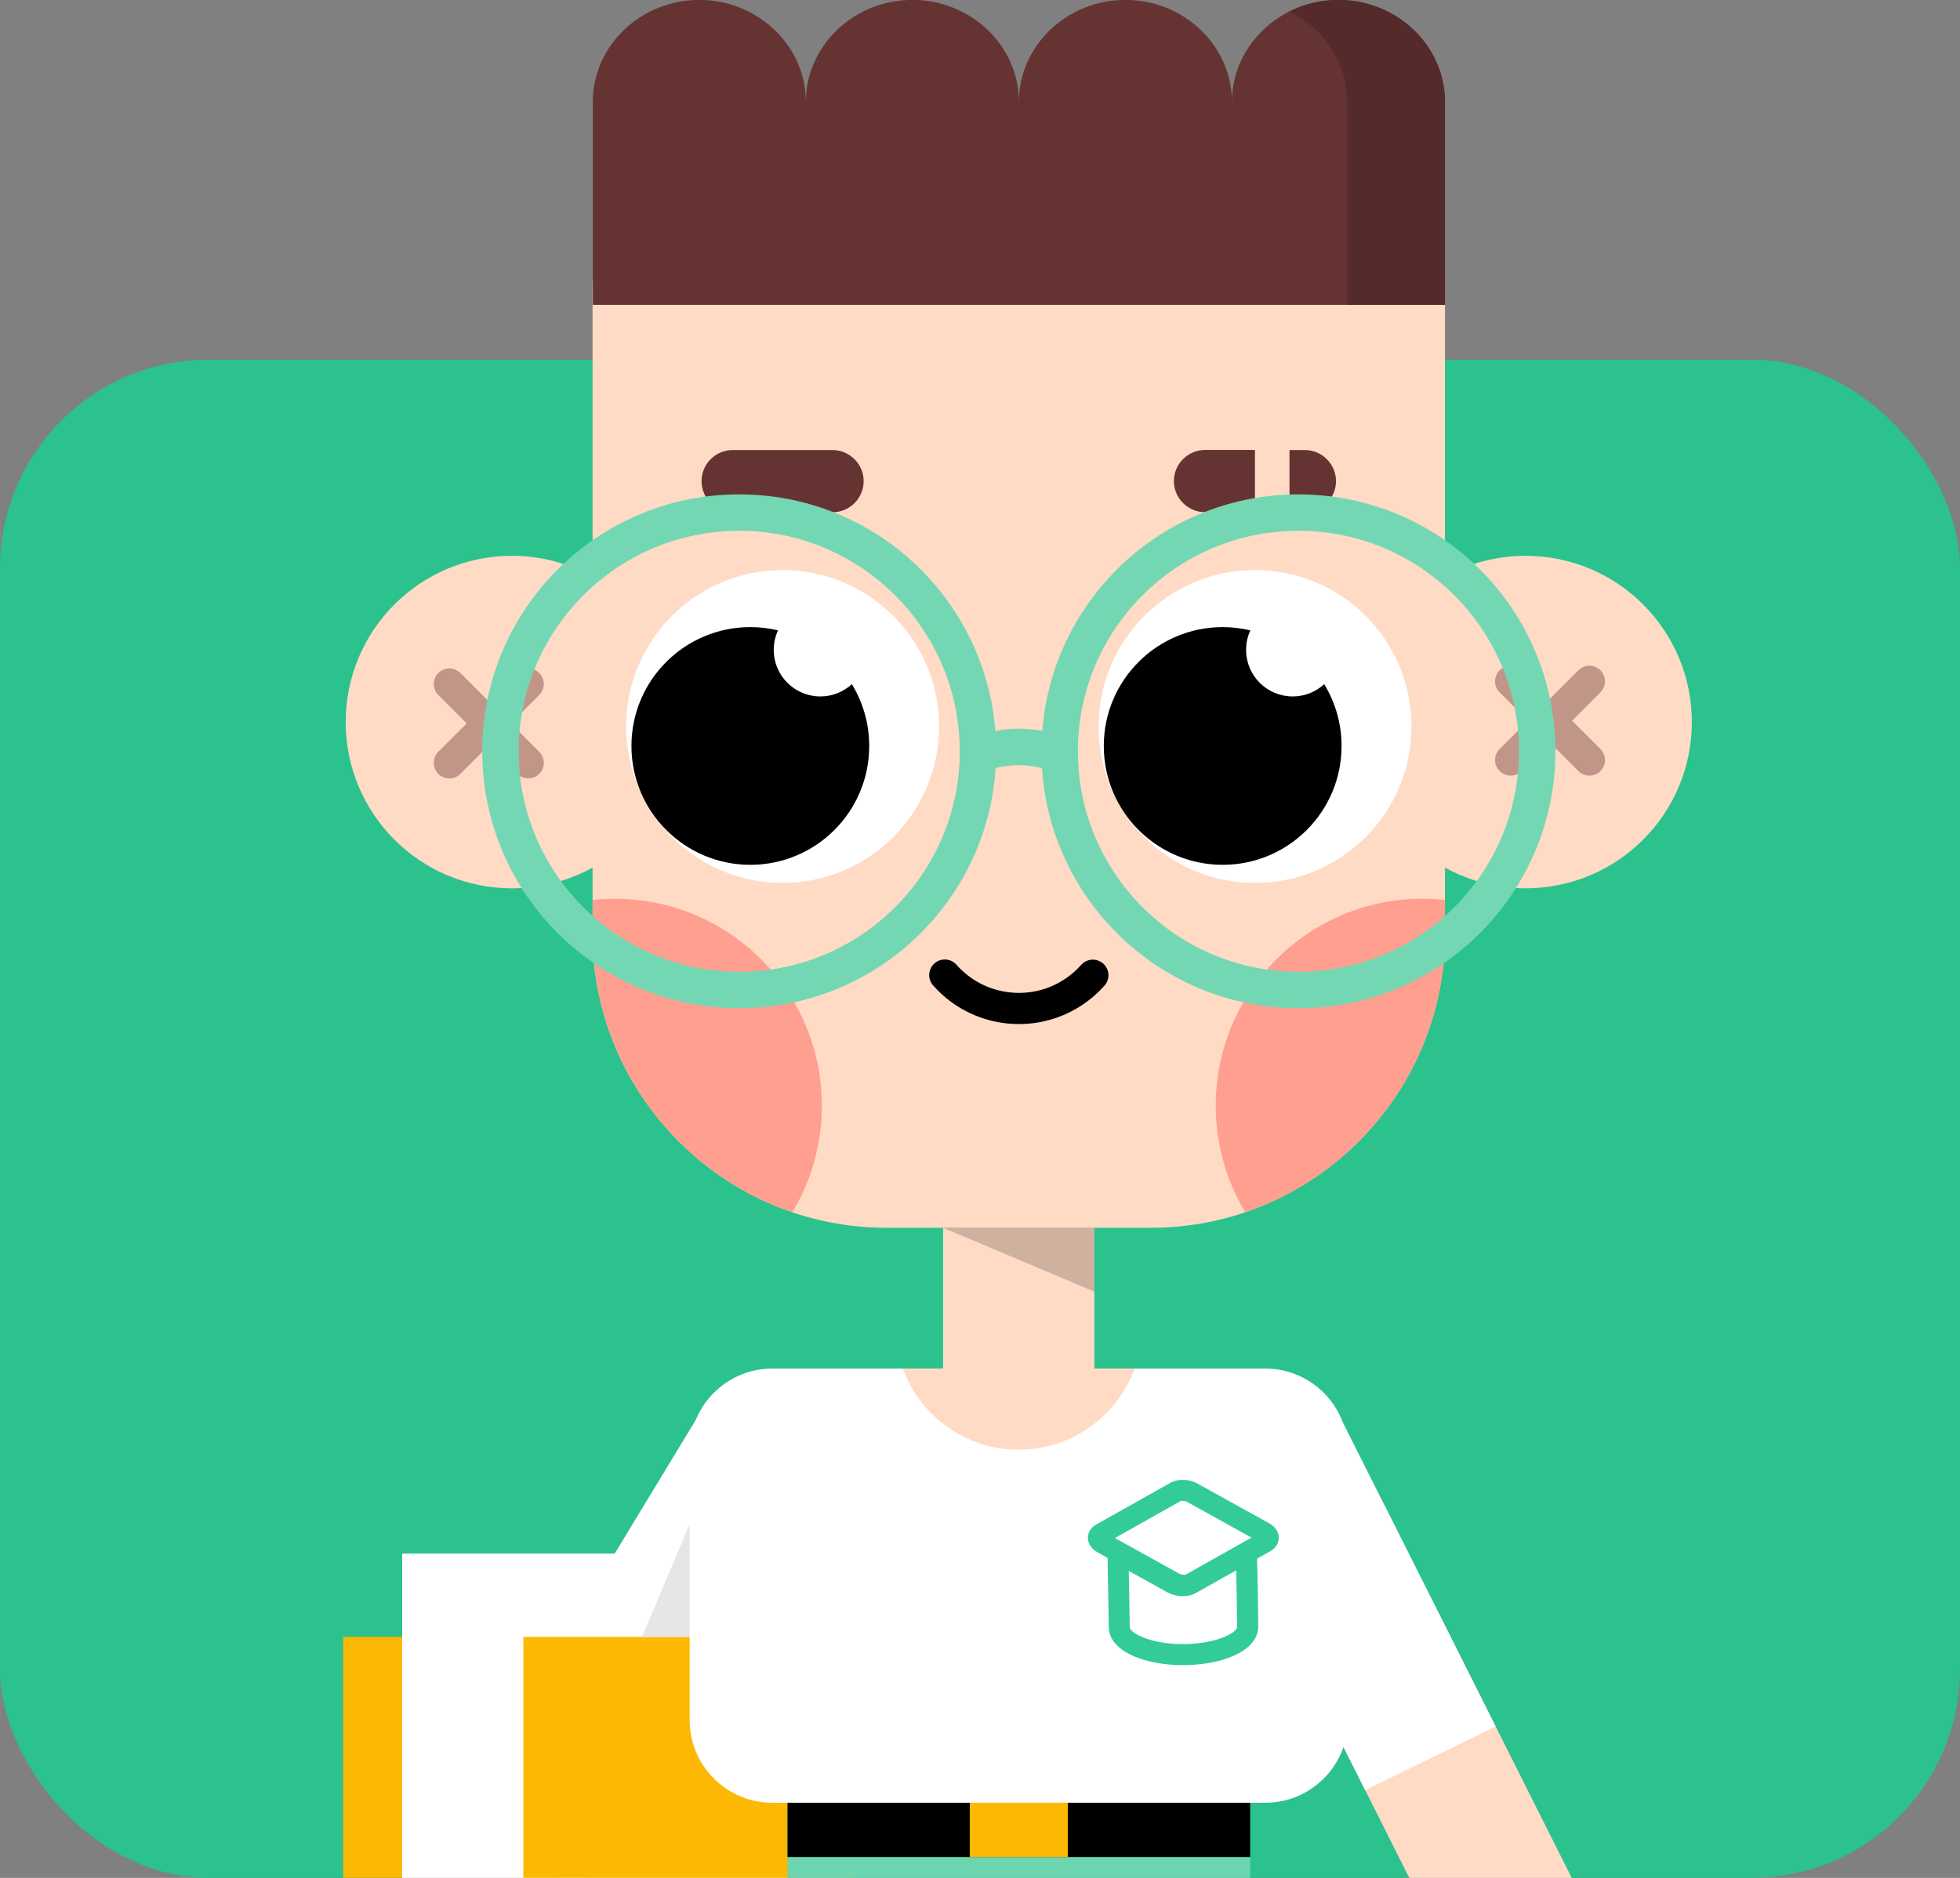 <?xml version="1.0" encoding="UTF-8"?> <svg xmlns="http://www.w3.org/2000/svg" xmlns:xlink="http://www.w3.org/1999/xlink" xmlns:xodm="http://www.corel.com/coreldraw/odm/2003" xml:space="preserve" width="66.491mm" height="63.721mm" version="1.1" style="shape-rendering:geometricPrecision; text-rendering:geometricPrecision; image-rendering:optimizeQuality; fill-rule:evenodd; clip-rule:evenodd" viewBox="0 0 239.38 229.41"><rect x="0" y="0" width="239.38" height="229.41" fill="#808080" stroke="none"/> <defs> <style type="text/css"> .str2 {stroke:#74D7B3;stroke-width:4.45;stroke-miterlimit:22.926} .str0 {stroke:black;stroke-width:3.81;stroke-linecap:round;stroke-miterlimit:22.926} .str1 {stroke:#C19689;stroke-width:3.81;stroke-linecap:round;stroke-miterlimit:22.926} .fil5 {fill:none} .fil4 {fill:black} .fil0 {fill:#2BC28D} .fil11 {fill:#542A2A} .fil2 {fill:#663333} .fil7 {fill:#6DD5AF} .fil12 {fill:#CFB1A0} .fil10 {fill:#E6E6E6} .fil6 {fill:#FDB803} .fil9 {fill:#FF9F90} .fil1 {fill:#FFDBC6} .fil3 {fill:white} .fil8 {fill:#33CC97;fill-rule:nonzero} </style> </defs> <g id="Слой_x0020_1">  <rect class="fil0" y="43.94" width="239.38" height="185.46" rx="25.48" ry="25.48"></rect> <g id="_2081783946912"> <path class="fil1" d="M176.48 34.25l0 36.19c2.92,-1.62 6.27,-2.54 9.84,-2.54 11.22,0 20.31,9.09 20.31,20.31 0,11.22 -9.09,20.31 -20.31,20.31 -3.57,0 -6.92,-0.92 -9.84,-2.54l0 8.14c0,19.72 -16.14,35.87 -35.87,35.87l-32.37 0c-19.72,0 -35.87,-16.14 -35.87,-35.87l0 -8.14c-2.91,1.62 -6.27,2.54 -9.84,2.54 -11.22,0 -20.31,-9.09 -20.31,-20.31 0,-11.22 9.09,-20.31 20.31,-20.31 3.57,0 6.92,0.92 9.84,2.54l0 -36.19 104.11 0z"></path> <path class="fil2" d="M89.48 62.58l12.2 0c2.09,0 3.8,-1.71 3.8,-3.8l0 -0c0,-2.09 -1.71,-3.8 -3.8,-3.8l-12.2 0c-2.09,0 -3.8,1.71 -3.8,3.8l0 0c0,2.09 1.71,3.8 3.8,3.8z"></path> <path class="fil3" d="M95.58 69.64c10.55,0 19.11,8.55 19.11,19.11 0,10.55 -8.56,19.11 -19.11,19.11 -10.55,0 -19.11,-8.55 -19.11,-19.11 0,-10.55 8.56,-19.11 19.11,-19.11z"></path> <path class="fil3" d="M153.28 69.64c-10.55,0 -19.11,8.55 -19.11,19.11 0,10.55 8.55,19.11 19.11,19.11 10.55,0 19.11,-8.55 19.11,-19.11 0,-10.55 -8.56,-19.11 -19.11,-19.11z"></path> <path class="fil4" d="M91.63 76.61c1.17,0 2.3,0.14 3.39,0.4 -0.34,0.73 -0.52,1.53 -0.52,2.39 0,3.14 2.55,5.68 5.69,5.68 1.49,0 2.84,-0.57 3.85,-1.5 1.34,2.2 2.12,4.79 2.12,7.55 0,8.02 -6.5,14.52 -14.52,14.52 -8.02,0 -14.52,-6.5 -14.52,-14.52 0,-8.02 6.5,-14.52 14.52,-14.52z"></path> <path class="fil2" d="M147.17 62.58l6.1 0 0 -7.61 -6.1 0c-2.09,0 -3.8,1.71 -3.8,3.8l0 0c0,2.09 1.71,3.8 3.8,3.8zm10.32 0l1.88 0c2.09,0 3.8,-1.71 3.8,-3.8l0 -0c0,-2.09 -1.71,-3.8 -3.8,-3.8l-1.88 0 0 7.61z"></path> <path class="fil5 str0" d="M133.47 119.14c-0.32,0.36 -0.67,0.71 -1.03,1.03 -5,4.42 -12.63,3.95 -17.05,-1.05"></path> <polygon class="fil3" points="101,181.23 85.84,172.04 55.6,221.9 67.98,229.41 71.78,229.41 "></polygon> <polygon class="fil3" points="96.18,229.41 96.18,189.79 49.12,189.79 49.12,229.41 "></polygon> <path class="fil6" d="M63.92 199.97l40.28 0 0 29.43 -40.28 0 0 -29.43zm-22 29.43l0 -29.43 7.2 0 0 29.43 -7.2 0z"></path> <path class="fil7" d="M96.18 220.23l0.53 0c2.56,-12.98 13.99,-22.76 27.72,-22.76 13.73,0 25.16,9.79 27.72,22.76l0.54 0 0 5.49 0 3.69 -56.51 0 0 -3.66 -0 -0.03 0 -0.03 0 -5.46z"></path> <polygon class="fil1" points="145.66,176.76 169.12,183.94 191.96,229.41 172.12,229.41 "></polygon> <polygon class="fil3" points="145.66,176.76 164,173.76 182.67,210.91 166.73,218.69 "></polygon> <path class="fil3" d="M94.3 167.19l60.26 0c5.54,0 10.07,4.53 10.07,10.07l0 32.9c0,5.54 -4.53,10.07 -10.07,10.07l-60.26 0c-5.54,0 -10.07,-4.53 -10.07,-10.07l0 -32.9c0,-5.54 4.53,-10.07 10.07,-10.07z"></path> <path class="fil8" d="M135.42 198.8l0 -0.02 -0 0 0 0 -0.15 -8.46 -1.24 -0.69c-0.43,-0.24 -0.74,-0.55 -0.93,-0.89 -0.15,-0.26 -0.22,-0.54 -0.23,-0.84 -0.01,-0.31 0.06,-0.61 0.22,-0.89 0.17,-0.31 0.43,-0.57 0.78,-0.76l9.08 -5.11c0.47,-0.26 1.07,-0.38 1.66,-0.35 0.56,0.02 1.15,0.17 1.63,0.44l8.78 4.87c0.43,0.24 0.74,0.55 0.93,0.89 0.15,0.26 0.22,0.54 0.23,0.84 0.01,0.31 -0.06,0.61 -0.22,0.89 -0.17,0.3 -0.43,0.57 -0.78,0.76l-1.65 0.93c0.07,2.78 0.14,5.57 0.14,8.33 0,1.49 -1.17,2.75 -3.07,3.57 -1.57,0.68 -3.71,1.1 -6.05,1.11l0 0 -0 -0c-2.34,0.01 -4.48,-0.41 -6.05,-1.08 -1.89,-0.81 -3.07,-2.05 -3.08,-3.54zm9.41 -6.45l8.02 -4.51 -7.88 -4.37c-0.13,-0.07 -0.3,-0.11 -0.48,-0.12 -0.14,-0.01 -0.26,0 -0.31,0.03l-8.01 4.51 7.88 4.37c0.13,0.07 0.3,0.11 0.48,0.12 0.14,0.01 0.25,-0 0.3,-0.03zm6.15 -0.51l-4.89 2.75 -0.02 0.01 -0.06 0.03c-0.48,0.27 -1.1,0.39 -1.72,0.36 -0.58,-0.02 -1.19,-0.18 -1.69,-0.45l-4.74 -2.63 0.12 6.85 0.01 0.02 -0.01 0c0,0.37 0.58,0.8 1.52,1.2 1.27,0.55 3.06,0.88 5.04,0.87l0 -0 0 0c1.99,-0.01 3.77,-0.35 5.04,-0.9 0.93,-0.4 1.51,-0.84 1.52,-1.21l-0.12 -6.91z"></path> <path class="fil4" d="M149.32 76.61c1.17,0 2.3,0.14 3.39,0.4 -0.34,0.73 -0.52,1.53 -0.52,2.39 0,3.14 2.55,5.68 5.69,5.68 1.49,0 2.84,-0.57 3.85,-1.5 1.34,2.2 2.12,4.79 2.12,7.55 0,8.02 -6.5,14.52 -14.52,14.52 -8.02,0 -14.52,-6.5 -14.52,-14.52 0,-8.02 6.5,-14.52 14.52,-14.52z"></path> <g> <line class="fil5 str1" x1="54.88" y1="83.56" x2="64.51" y2="93.19"></line> <line class="fil5 str1" x1="64.51" y1="83.56" x2="54.88" y2="93.19"></line> </g> <g> <line class="fil5 str1" x1="184.5" y1="83.23" x2="194.12" y2="92.85"></line> <line class="fil5 str1" x1="194.12" y1="83.23" x2="184.5" y2="92.85"></line> </g> <g> <path class="fil9" d="M96.77 148.1c2.29,-3.8 3.61,-8.26 3.61,-13.02 0,-13.96 -11.32,-25.28 -25.28,-25.28 -0.92,0 -1.82,0.05 -2.72,0.15l0 4.18c0,15.72 10.25,29.16 24.39,33.97z"></path> <path class="fil9" d="M176.48 109.94c-0.89,-0.1 -1.8,-0.15 -2.72,-0.15 -13.96,0 -25.28,11.32 -25.28,25.28 0,4.76 1.32,9.22 3.61,13.02 14.14,-4.81 24.39,-18.26 24.39,-33.97l0 -4.18z"></path> </g> <polygon class="fil10" points="84.23,186.18 84.23,199.97 78.41,199.97 "></polygon> <polygon class="fil4" points="96.18,220.23 152.69,220.23 152.69,226.86 96.18,226.86 "></polygon> <path class="fil2" d="M176.48 37.24l0 -24.8c0,-6.85 -5.86,-12.45 -13.01,-12.45 -7.16,0 -13.01,5.6 -13.01,12.45 0,-6.85 -5.86,-12.45 -13.01,-12.45 -7.16,0 -13.01,5.6 -13.01,12.45 0,-6.85 -5.86,-12.45 -13.01,-12.45 -7.16,0 -13.01,5.6 -13.01,12.45 0,-6.85 -5.86,-12.45 -13.01,-12.45 -7.16,0 -13.01,5.6 -13.01,12.45l0 24.8 104.11 0z"></path> <path class="fil11" d="M176.48 37.24l0 -24.8c0,-6.85 -5.86,-12.45 -13.01,-12.45 -2.15,0 -4.19,0.51 -5.98,1.4 4.17,2.08 7.03,6.26 7.03,11.04l0 24.8 11.96 0z"></path> <polygon class="fil6" points="118.44,220.23 130.42,220.23 130.42,226.86 118.44,226.86 "></polygon> <path class="fil1" d="M115.19 149.99l18.47 0 0 17.2 4.92 0c-2.11,5.78 -7.65,9.91 -14.16,9.91 -6.51,0 -12.05,-4.13 -14.16,-9.91l4.92 0 0 -17.2z"></path> <polygon class="fil12" points="115.19,149.99 133.67,149.99 133.67,157.8 "></polygon> <g> <g> <path class="fil5 str2" d="M90.28 62.62c16.11,0 29.16,13.06 29.16,29.16 0,16.11 -13.06,29.16 -29.16,29.16 -16.11,0 -29.16,-13.06 -29.16,-29.16 0,-16.11 13.06,-29.16 29.16,-29.16z"></path> <path class="fil5 str2" d="M158.58 62.62c-16.11,0 -29.16,13.06 -29.16,29.16 0,16.11 13.06,29.16 29.16,29.16 16.11,0 29.16,-13.06 29.16,-29.16 0,-16.11 -13.06,-29.16 -29.16,-29.16z"></path> </g> <path class="fil5 str2" d="M129.06 92.05c-1.49,-0.53 -3.06,-0.8 -4.63,-0.8 -1.82,0 -3.63,0.36 -5.31,1.06"></path> </g> </g> </g> </svg> 